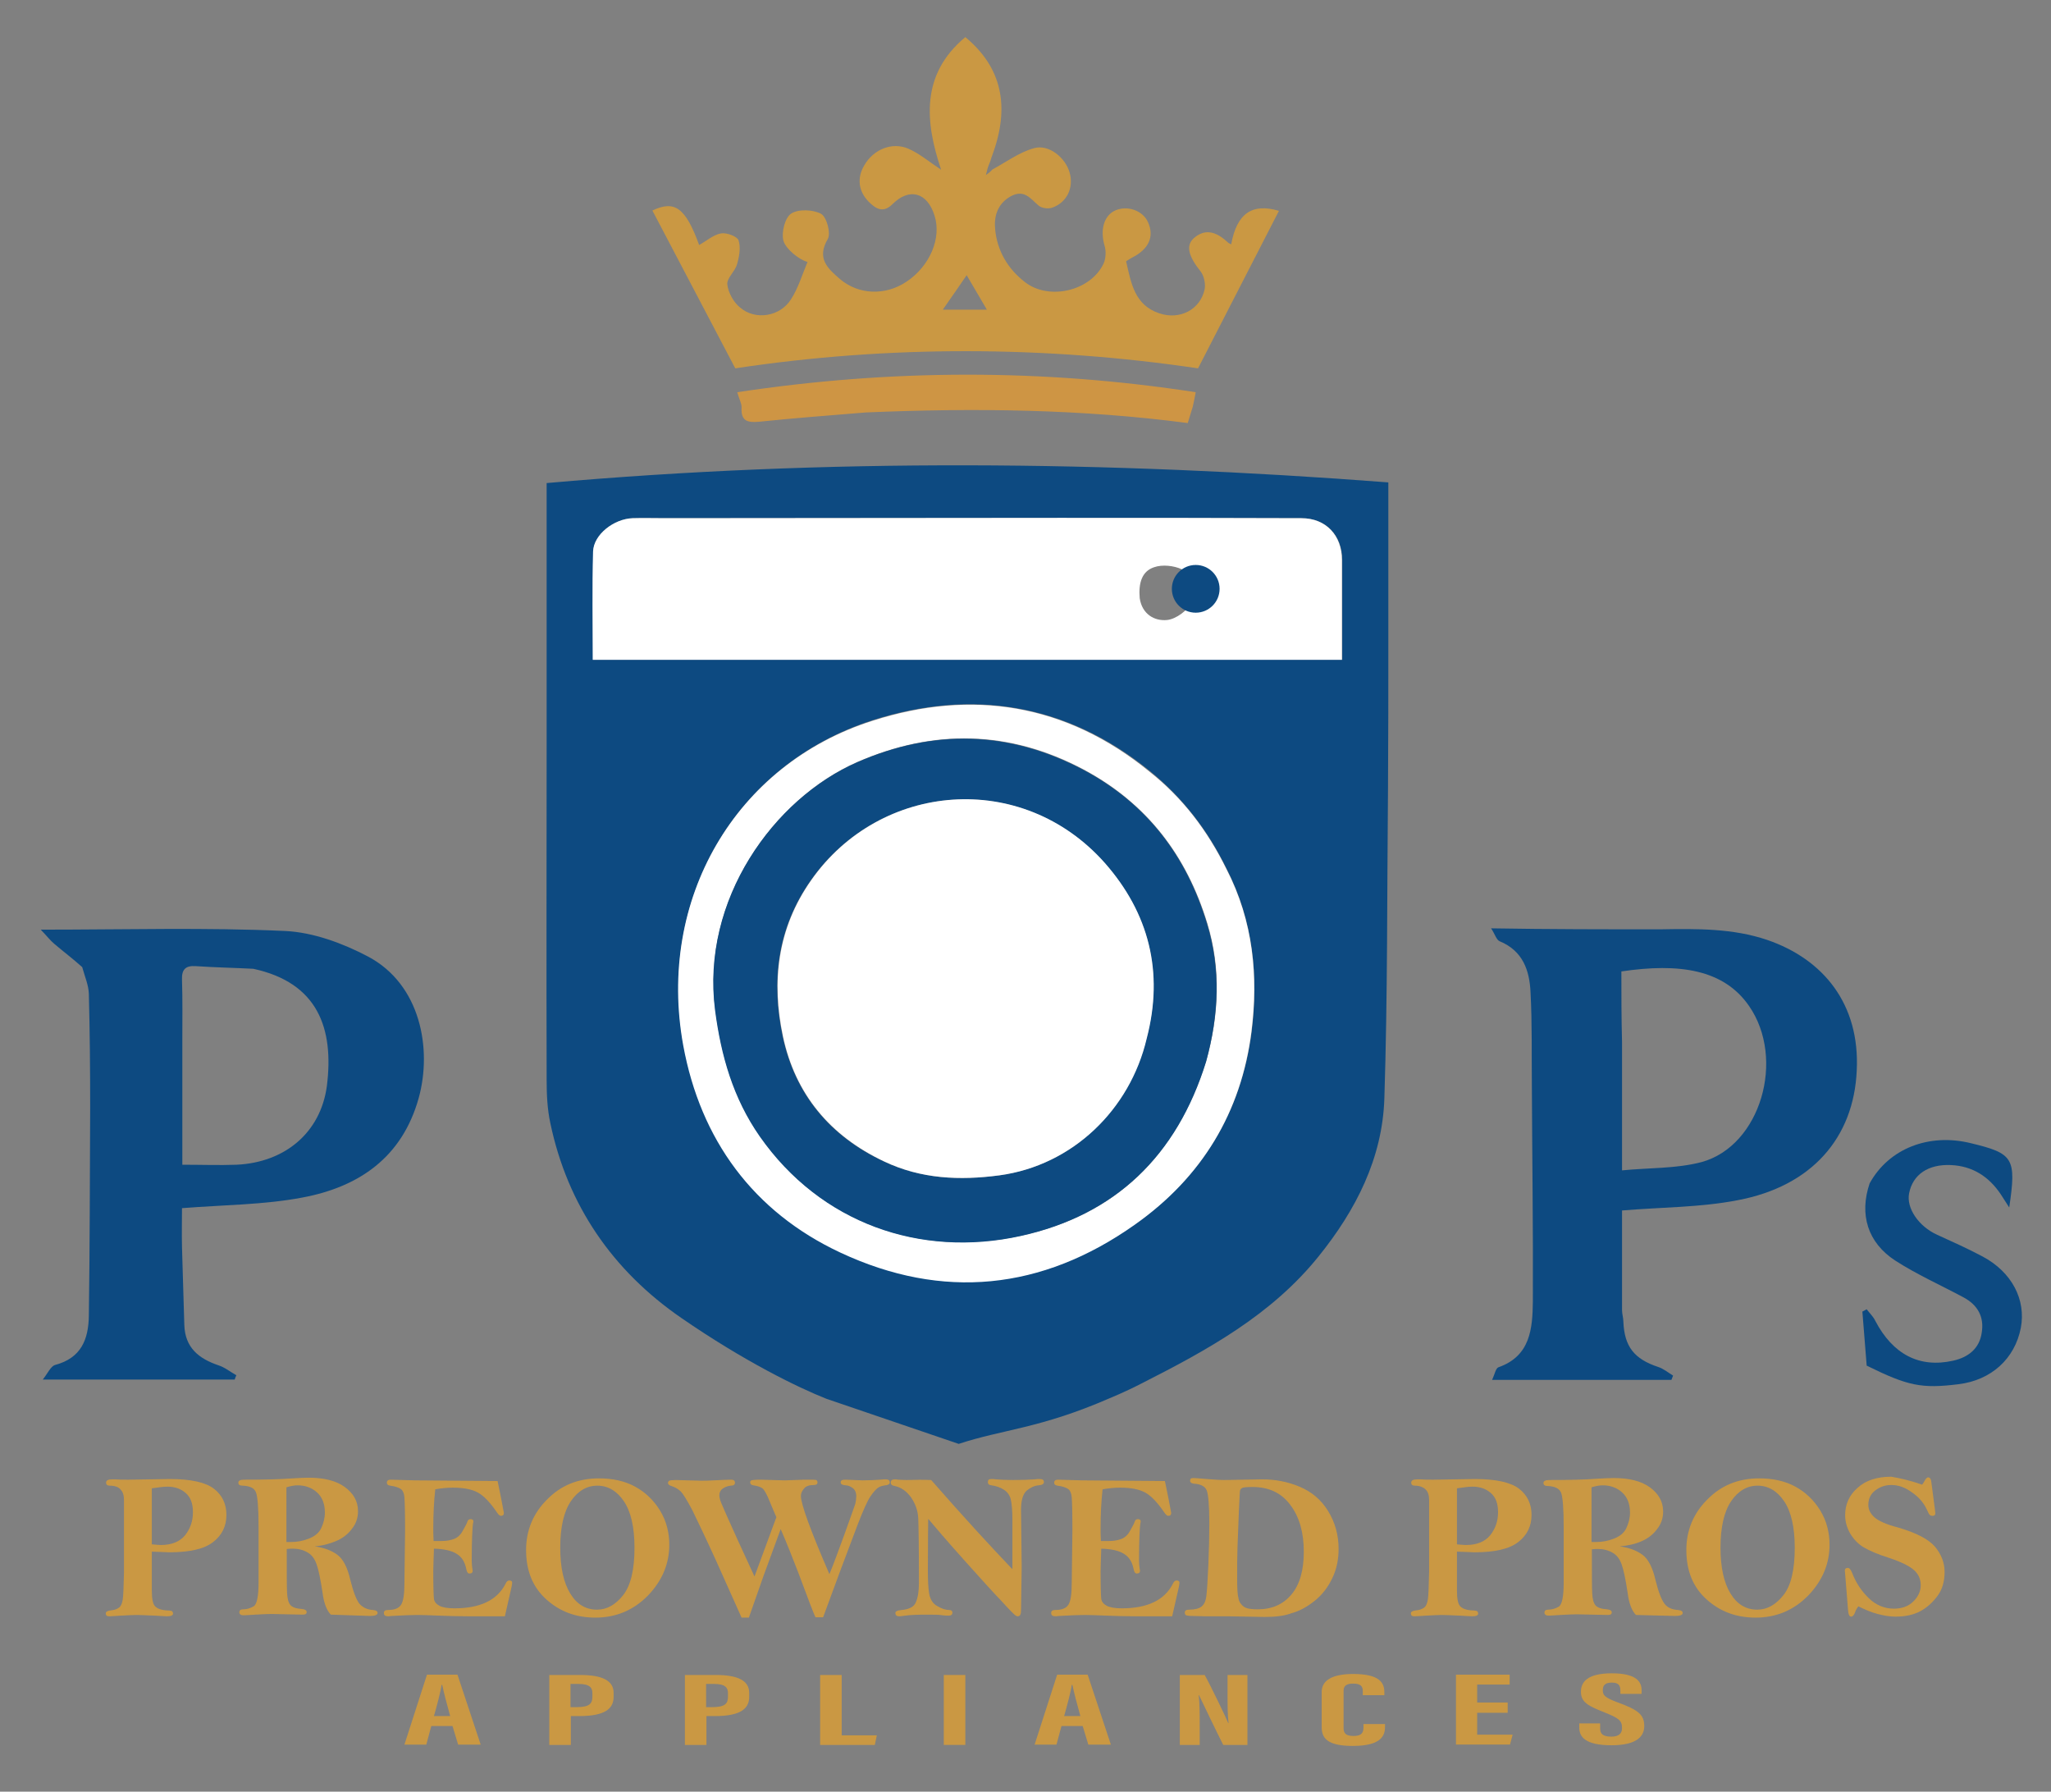 <svg xmlns="http://www.w3.org/2000/svg" xmlns:xlink="http://www.w3.org/1999/xlink" id="Layer_1" x="0px" y="0px" viewBox="0 0 618.7 540.4" style="enable-background:new 0 0 618.7 540.4;" xml:space="preserve"><rect x="0" y="0" width="618.7" height="540.4" fill="#808080" stroke="none"/><style type="text/css">	.st0{fill:#0D4A81;}	.st1{fill:#CA9843;}	.st2{fill:#CE9544;}	.st3{fill:#FFFFFF;}</style><g>	<path class="st0" d="M264.8,427.1 M249.3,421.9c-8.6-3.4-24.8-11.3-43.8-24.4c-20.6-14.2-34.3-33.9-39.5-58.8  c-0.9-4.2-1.1-8.6-1.1-12.9c-0.1-34.5,0-68.9,0-103.4c0-25.1,0-50.2,0-76.7c84.7-7.5,169.1-6.7,253.9-0.2c0,16.4,0,31.8,0,47.1  c0,15.2,0,30.3-0.1,45.5c-0.3,31.1-0.1,62.2-1.1,93.3c-0.6,18-8.6,33.6-19.8,47.5c-14.2,17.7-33.6,28.3-53.3,38.3  c-2.7,1.4-5.1,2.5-6.9,3.3c0,0-1.4,0.6-2.8,1.2c-21.1,9.2-32.3,9.4-45.6,13.8 M200.4,156.3c-3.2,0-6.3-0.1-9.5,0  c-5.6,0.2-11.8,4.9-11.9,10c-0.3,10.9-0.1,21.9-0.1,32.7c75.6,0,150.7,0,226,0c0-10.2,0-20.2,0-30.1c0-7.4-4.9-12.6-12.2-12.6  c-24.3-0.1-48.6-0.1-72.9-0.1C280.2,156.2,240.8,156.3,200.4,156.3 M369.9,261.8c-5.6-11.4-13.1-21.2-23.1-29.3  c-25.1-20.4-53.7-24.8-83.5-15.3c-41.5,13.3-65.1,54-57.1,97.9c5.2,28.5,21.2,50.2,47.4,62.5c30.8,14.5,60.7,11.4,88.8-8.4  c20.3-14.3,32.1-33.9,35.2-58.2C379.6,294.6,378.2,277.9,369.9,261.8z"></path>	<path class="st0" d="M24.8,291.7c-2.9-2.6-5.7-4.7-8.4-7c-1.2-1-2.1-2.2-4.1-4.3c25.7,0,49.8-0.7,73.7,0.4c8.5,0.4,17.4,3.7,25,7.7  c15.9,8.4,19.4,27.9,15.3,42.7c-5,17.9-18,26.8-35.1,30c-11.6,2.2-23.6,2.2-36.3,3.2c0,3.3-0.1,7.5,0,11.8  c0.2,7.8,0.5,15.6,0.7,23.4c0.2,6.9,4.4,10.2,10.3,12.2c1.9,0.6,3.6,2,5.4,3c-0.2,0.4-0.4,0.9-0.5,1.3c-18.8,0-37.6,0-57.9,0  c1.5-1.9,2.4-4,3.7-4.4c7.9-2.1,10.1-7.7,10.2-14.9c0.3-20.9,0.3-41.8,0.4-62.7c0-11.5-0.1-23-0.4-34.4  C26.7,297.1,25.6,294.6,24.8,291.7 M76.4,292.2c-5.8-0.3-11.6-0.4-17.4-0.8c-3-0.2-4.2,1-4.1,4c0.2,6.1,0.1,12.3,0.1,18.4  c0,12.4,0,24.8,0,37.5c5.8,0,11.1,0.2,16.4,0c14.6-0.7,25.3-9.7,27.2-23.7C100.8,310.2,95.9,296.4,76.4,292.2z"></path>	<path class="st0" d="M500.8,280.3c11.2-0.2,22-0.3,32.3,3.2c16.9,5.8,28,19.3,27,39.4c-0.9,20.3-13.6,34.9-35.9,39.1  c-11.3,2.2-23,2.1-34.9,3.1c0,9.6,0,19.8,0,30.1c0,1.1,0.4,2.3,0.4,3.4c0.3,7.6,3.3,11.3,10.5,13.7c1.6,0.5,3,1.7,4.5,2.6  c-0.2,0.4-0.3,0.9-0.5,1.3c-8.9,0-17.8,0-26.6,0c-8.9,0-17.8,0-27.5,0c0.8-1.7,1.1-3.5,1.9-3.8c9.7-3.4,10.3-11.7,10.4-19.9  c0.1-21.6-0.2-43.3-0.3-64.9c-0.1-9.4,0.1-18.8-0.4-28.3c-0.3-6.6-2.3-12.5-9.3-15.4c-1-0.4-1.4-2.1-2.6-3.9  C467.4,280.3,483.9,280.3,500.8,280.3 M489.3,314.4c0,12.4,0,24.8,0,38.6c8.2-0.8,16.4-0.5,24-2.5c17.8-4.9,25.4-31.1,14.3-47.1  c-7.6-11-21-13-38.5-10.4C489.1,299.7,489.1,306.7,489.3,314.4z"></path>	<path class="st1" d="M299.4,51.1c4.1-2.2,8.1-5.2,12.5-6.4c4.5-1.3,9.6,2.9,10.8,7.5c1.2,4.4-0.8,8.8-5.2,10.4  c-1.2,0.5-3.3,0.2-4.2-0.6c-2.5-2.1-4.3-5-8.4-2.8c-4.1,2.3-5.1,6.2-4.7,10c0.6,6.4,3.8,11.9,9,15.9c7.2,5.6,19.8,2.7,23.7-5.6  c0.7-1.5,0.8-3.8,0.3-5.4c-1.4-4.8-0.2-9.2,3.4-10.7c3.7-1.5,8.2,0.2,9.7,3.6c2,4.4,0.2,8.2-4.8,10.7c-0.6,0.3-1.1,0.7-1.8,1.1  c1.5,6.5,2.5,13.2,10,15.7c6.2,2.1,12.4-1.1,13.7-7.3c0.3-1.6-0.2-4-1.2-5.3c-3.7-4.6-4.7-8-1.8-10.3c3.7-3,7.1-1.2,10.1,1.6  c0.2,0.2,0.6,0.3,0.9,0.5c1.7-9.4,6.4-12.5,14.4-10.1c-7.9,15.4-15.9,30.9-24.4,47.5c-45.9-6.8-93.4-7-139.6,0  c-8.5-16.2-16.8-32-25-47.6c6.7-3.2,10-0.9,14.1,10.4c2.2-1.2,4.3-3.1,6.6-3.5c1.7-0.3,4.9,0.9,5.3,2.1c0.7,2.2,0.2,5-0.5,7.3  c-0.6,2.1-3.1,4.1-2.9,6c0.3,2.5,1.9,5.4,3.9,7c4.6,3.9,12,2.7,15.3-2.5c2.2-3.4,3.4-7.5,5-11.3c0,0,0.1,0.2,0,0  c-2.5-0.6-6.7-4-7.3-6.5c-0.6-2.5,0.5-6.9,2.4-8.1c2.2-1.4,6.6-1.2,9,0.1c1.7,1,3,5.9,2,7.6c-3.4,5.8-0.1,8.8,3.6,12  c5.7,4.9,13.8,5.1,20.1,0.9c7.1-4.7,10.7-13.2,8.5-20c-2.2-7-7.6-8.5-12.7-3.4c-2.9,2.9-5.2,1.2-7.2-0.8c-3.1-3.2-3.5-7.2-1.3-10.9  c2.8-4.9,8.4-7.1,13.2-5.1c3.5,1.5,6.5,4.1,10,6.4c-4.8-14.3-6.3-28.7,7.3-40c11,9.1,13.6,20.9,8.1,35.7c-0.3,0.7-0.4,1.5-1,2.8  c-0.4,1-0.5,1.6-0.9,3.1C298.7,51.9,299,51.5,299.4,51.1 M291.6,83c-2.1,3.1-4.4,6.4-7.2,10.4c4.2,0,8.9,0,13.3,0"></path>	<path class="st0" d="M564,356.9c5.8-10.5,17.9-15.2,30.5-12.1c12.9,3.1,13.8,4.5,11.6,19.4c-1.1-1.7-1.8-2.8-2.5-3.9  c-3.6-5.4-8.5-8.6-15.1-8.9c-6.9-0.3-11.5,2.9-12.6,8.5c-0.9,4.5,2.9,10,8.4,12.5c4.6,2.1,9.3,4.2,13.8,6.6  c8.8,4.7,13.1,13,11.5,21.5c-1.8,9.3-8.9,15.8-18.8,17c-11.2,1.4-15.3,0.5-27.7-5.6c-0.4-5.5-0.9-10.9-1.3-16.3  c0.4-0.2,0.9-0.5,1.3-0.7c0.9,1.2,2,2.2,2.6,3.5c5.3,10.1,13.3,14.3,23.5,12c4.5-1,7.9-3.6,8.6-8.4c0.8-4.8-1.2-8.4-5.5-10.7  c-6.9-3.7-14.1-6.9-20.6-11.1C563.4,374.8,560.8,366.3,564,356.9z"></path>	<path class="st2" d="M261.2,124.4c-11,0.9-21.6,1.7-32.2,2.8c-3.4,0.3-5.5-0.1-5.3-4.2c0.1-1.2-0.7-2.5-1.3-4.7  c46.3-7,92.2-7.1,138.3,0c-0.3,1.7-0.6,3-0.9,4.4c-0.4,1.4-0.9,2.8-1.5,4.9C326.3,123.4,294.2,123,261.2,124.4z"></path>	<path class="st3" d="M200.9,156.3c39.9,0,79.4-0.1,118.8-0.1c24.3,0,48.6,0,72.9,0.1c7.4,0,12.2,5.2,12.2,12.6c0,10,0,19.9,0,30.1  c-75.3,0-150.4,0-226,0c0-10.9-0.2-21.8,0.1-32.7c0.2-5.1,6.3-9.8,11.9-10C194,156.2,197.2,156.3,200.9,156.3 M343.8,180.4  c0.7,4.8,4.4,7,8.3,6.6c2.7-0.3,6.2-2.9,7.4-5.4c1.5-3.4,1.1-8-3-9.9c-2.4-1.1-5.9-1.5-8.4-0.6  C344.5,172.3,343.4,175.8,343.8,180.4z"></path>	<path class="st3" d="M370,262.2c8.1,15.7,9.6,32.4,7.5,49c-3.1,24.3-14.9,43.9-35.2,58.2c-28,19.8-58,22.8-88.8,8.4  c-26.3-12.3-42.2-34.1-47.4-62.5c-8-43.9,15.6-84.7,57.1-97.9c29.9-9.6,58.4-5.2,83.5,15.3C356.7,240.6,364.2,250.4,370,262.2   M363.9,319.9c3.8-13.8,4.5-27.6,0.3-41.4c-6.2-20.4-18.2-36.2-37.3-46.4c-22.4-11.9-45.2-12.3-68.2-2.3  c-25.2,11-47.3,41.6-42.9,74.8c1.8,13.7,5.4,26.5,13.5,38.1c18.3,26.2,48.3,36.7,78.7,30C336.5,366.5,355,348.6,363.9,319.9z"></path>	<path class="st0" d="M363.8,320.3c-8.8,28.3-27.4,46.2-55.9,52.5c-30.4,6.7-60.4-3.9-78.7-30c-8.1-11.6-11.7-24.4-13.5-38.1  c-4.3-33.3,17.7-63.8,42.9-74.8c22.9-10,45.7-9.6,68.2,2.3c19.2,10.2,31.1,26,37.3,46.4C368.3,292.3,367.7,306.1,363.8,320.3   M345.9,312.9c5.2-19.8,0.6-37.6-12.7-52.6c-25-28.2-67.8-24.4-88.6,5.2c-10.2,14.5-12,30.5-8.5,47.1c3.7,17.4,14.2,30.1,30.5,37.7  c11.2,5.3,22.8,5.8,34.8,4.2C323.6,351.5,340.9,334.6,345.9,312.9z"></path>	<path class="st3" d="M345.9,313.3c-5,21.3-22.3,38.2-44.4,41.2c-12,1.6-23.7,1.1-34.8-4.2c-16.3-7.7-26.8-20.3-30.5-37.7  c-3.5-16.5-1.7-32.6,8.5-47.1c20.8-29.7,63.6-33.4,88.6-5.2C346.5,275.3,351.2,293.1,345.9,313.3z"></path>	<circle class="st0" cx="360.7" cy="177.6" r="7.2"></circle></g><g>	<g>		<path class="st1" d="M45.8,468l0,11.7c0,2.5,0.3,4.1,1,4.8c0.7,0.7,1.8,1.1,3.2,1.2c0.9,0,1.5,0.1,1.8,0.2   c0.2,0.1,0.4,0.4,0.4,0.8c0,0.5-0.6,0.8-1.8,0.8c-0.5,0-1.8-0.1-3.7-0.2c-2.6-0.1-4.5-0.2-5.5-0.2c-1.1,0-2.7,0.1-4.7,0.2   c-1.7,0.1-2.9,0.2-3.6,0.2c-0.7,0-1-0.3-1-0.9c0-0.5,0.6-0.8,1.7-0.9s1.9-0.5,2.4-0.9c0.5-0.4,0.8-1.2,1-2.2   c0.2-1.1,0.3-3.9,0.4-8.4c0-4.6,0-8.6,0-12.1l0-9.7c0-1.3-0.3-2.4-1-3.1c-0.6-0.8-1.8-1.2-3.3-1.2c-0.7,0-1.1-0.3-1.1-0.9   c0-0.7,0.6-1,1.9-1l0.8,0c1.1,0.1,2.5,0.1,4,0.1l12.5-0.2c6.4,0,10.8,1,13.3,2.9c2.5,1.9,3.8,4.6,3.8,7.9c0,3.4-1.3,6.1-4,8.2   c-2.7,2.1-7.1,3.1-13.2,3.1C49.5,468.1,47.8,468.1,45.8,468z M45.8,465.8c1.2,0.1,2.1,0.2,2.7,0.2c3.3,0,5.7-1,7.3-2.9   c1.6-2,2.4-4.3,2.4-7c0-2.6-0.7-4.5-2.2-5.8c-1.5-1.3-3.3-1.9-5.5-1.9c-1.1,0-2.7,0.2-4.7,0.5V465.8z"></path>		<path class="st1" d="M94.9,466.4c2.8,0.4,5,1.2,6.8,2.5c1.8,1.3,3.1,3.8,4,7.7c0.9,3.6,1.8,5.9,2.7,7.1c1,1.1,2.3,1.8,4.1,1.9   c1,0.1,1.4,0.4,1.4,0.9c0,0.6-0.8,0.9-2.3,0.9L99.8,487c-1.2-1.2-2.1-3.4-2.5-6.6c-0.6-4-1.2-6.9-1.8-8.6s-1.5-2.9-2.8-3.6   c-1.2-0.7-2.7-1.1-4.3-1.1c-0.5,0-1.1,0-1.9,0.1c0,7.2,0,11.7,0.1,13.3c0.1,1.7,0.4,2.9,1,3.6c0.6,0.7,1.8,1.1,3.5,1.2   c0.9,0.1,1.4,0.4,1.4,0.9c0,0.6-0.4,0.8-1.2,0.8l-9.4-0.2c-1.3,0-2.9,0.1-4.9,0.2c-1.8,0.1-3,0.2-3.5,0.2c-0.8,0-1.3-0.3-1.3-0.9   c0-0.6,0.4-0.9,1.1-0.9c1.1,0,2.2-0.3,3.2-0.9c1-0.6,1.5-3,1.5-7.3l0-5.7l0-11c0-5.7-0.3-9.2-0.8-10.4c-0.5-1.3-1.8-1.9-4-2   c-0.9,0-1.3-0.3-1.3-0.9c0-0.6,0.6-0.9,1.7-0.9c5.8,0,10.7-0.1,14.7-0.4c1.8-0.1,3.4-0.2,4.8-0.2c4.6,0,8.3,0.9,10.9,2.8   c2.6,1.9,4,4.3,4,7.3c0,2-0.6,3.8-1.9,5.4c-1.2,1.6-2.8,2.8-4.7,3.6S97.4,466.2,94.9,466.4z M86.5,465.1c0.5,0,0.9,0,1.2,0   c1.8,0,3.6-0.3,5.4-1c1.8-0.7,3.1-1.7,3.8-3.2c0.7-1.5,1.1-3,1.1-4.7c0-2.6-0.8-4.6-2.3-6c-1.5-1.4-3.5-2.2-5.9-2.2   c-1,0-2.1,0.2-3.4,0.6V465.1z"></path>		<path class="st1" d="M150.1,446.7c0.7,3.2,1.3,6.4,1.9,9.6c0,0.6-0.3,0.9-0.9,0.9c-0.3,0-0.7-0.3-1.1-0.9c-2.1-3.1-4-5.1-5.8-6.1   c-1.8-1-4.3-1.5-7.6-1.5c-1.8,0-3.6,0.2-5.3,0.5c-0.4,3.6-0.6,7.6-0.6,11.9c0,0.7,0,2,0.1,3.7l2.3,0c1.5,0,2.7-0.2,3.8-0.6   c1.1-0.4,2-1.2,2.7-2.5c0.7-1.3,1.2-2.1,1.3-2.5c0.2-0.7,0.5-1,1-1c0.6,0,0.9,0.2,0.9,0.7c0,0.1,0,0.3-0.1,0.5   c-0.2,1.3-0.4,5.1-0.4,11.4c0,0.9,0.1,1.7,0.2,2.4c0,0.2,0.1,0.4,0.1,0.5c0,0.6-0.3,0.9-1,0.9c-0.5,0-0.8-0.5-1-1.6   c-0.4-1.9-1.3-3.4-2.8-4.3c-1.5-1-3.8-1.5-6.9-1.6c-0.1,3.4-0.2,5.7-0.2,6.8c0,4.7,0.1,7.4,0.2,8.3c0.1,0.9,0.7,1.6,1.6,2.1   c0.9,0.5,2.4,0.8,4.6,0.8c7.8,0,12.9-2.5,15.4-7.4c0.3-0.7,0.7-1,1.1-1c0.6,0,0.9,0.2,0.9,0.7c0,0.3-0.1,0.7-0.2,1.3l-2,8.8   l-11.1,0c-3.1,0-6.1-0.1-8.8-0.2s-4.8-0.2-6.4-0.2c-1.7,0-4.3,0.1-7.8,0.3c-0.4,0-0.7,0.1-1,0.1c-1,0-1.4-0.3-1.4-1   c0-0.6,0.4-0.9,1.2-0.9c2,0,3.3-0.5,4-1.6c0.7-1.1,1-3.3,1-6.6l0.2-15.8c0-5.4-0.1-8.7-0.2-10c-0.1-1.2-0.5-2.1-1.1-2.5   c-0.6-0.4-1.6-0.8-3.2-1c-0.7-0.1-1-0.4-1-0.9c0-0.6,0.4-0.9,1.1-0.9l7.4,0.2L150.1,446.7z"></path>		<path class="st1" d="M180.7,445.9c4.1,0,7.8,0.8,10.9,2.5s5.6,4.1,7.5,7.2s2.8,6.6,2.8,10.3c0,5.7-2.1,10.8-6.4,15.3   c-4.3,4.4-9.6,6.7-15.9,6.7c-5.8,0-10.7-1.8-14.8-5.5c-4.1-3.7-6.1-8.6-6.1-14.9c0-5.9,2.1-11,6.3-15.2   C169.2,448,174.4,445.9,180.7,445.9z M191.4,466.8c0-6.2-1.1-10.9-3.2-14c-2.1-3.1-4.8-4.7-8-4.7c-3.2,0-5.9,1.6-8,4.7   s-3.2,7.8-3.2,14c0,5.9,1,10.5,3,13.8c2,3.3,4.7,4.9,8.1,4.9c3,0,5.6-1.5,7.9-4.4C190.3,478.1,191.4,473.4,191.4,466.8z"></path>		<path class="st1" d="M225.9,487.9h-2.2l-7.7-17.2c-3.1-6.8-5.5-11.8-7.1-15.1c-1.7-3.2-2.9-5.2-3.7-5.9c-0.8-0.7-1.7-1.2-2.7-1.5   c-0.6-0.2-1-0.5-1-0.9c0-0.3,0.1-0.5,0.4-0.7c0.2-0.1,0.9-0.2,1.9-0.2l7.7,0.2c0.9,0,2.2,0,3.8-0.1c2.3-0.1,4-0.2,5.3-0.2   c0.7,0,1.1,0.3,1.1,0.9c0,0.6-0.4,0.9-1.3,0.9c-0.9,0.1-1.7,0.4-2.4,0.9s-1,1.2-1,2c0,0.6,0.2,1.4,0.6,2.4c0.4,1,2,4.6,4.8,10.8   l5.2,11.3l6.6-17.9c-0.4-0.9-1.1-2.5-2-4.7c-0.9-2.3-1.7-3.6-2.2-4c-0.6-0.4-1.4-0.7-2.7-0.9c-0.7-0.1-1-0.4-1-0.9   c0-0.3,0.1-0.5,0.4-0.6c0.3-0.1,1.2-0.2,2.7-0.2l7.3,0.2l6-0.2c2.1,0,3.3,0,3.5,0.1s0.4,0.3,0.4,0.7c0,0.6-0.4,0.8-1.1,0.8   c-1.3,0-2.3,0.3-2.9,1c-0.6,0.7-1,1.4-1,2.3c0,2.5,2.9,10.4,8.6,23.6c1.2-2.9,2.7-7,4.6-12.2c1.9-5.2,2.9-8.2,3.2-9   c0.2-0.8,0.3-1.6,0.3-2.3c0-1.1-0.4-2-1.1-2.5c-0.7-0.5-1.4-0.8-2.1-0.8c-1-0.1-1.5-0.3-1.5-0.9c0-0.6,0.5-0.8,1.4-0.8l5.2,0.2   c2,0,3.8-0.1,5.3-0.2c0.8-0.1,1.4-0.1,1.7-0.1c0.8,0,1.2,0.3,1.2,0.9c0,0.5-0.4,0.8-1.3,0.9c-0.8,0.1-1.6,0.3-2.2,0.7   s-1.4,1.3-2.3,2.6c-0.9,1.3-2.2,4.2-3.9,8.6l-5.2,13.8l-5.2,14.1H246c-0.5-1-2.2-5.4-5.2-13.5c-1.6-4.1-3.3-8.5-5.3-13.1   l-5.1,13.9L225.9,487.9z"></path>		<path class="st1" d="M280.9,446.4c9.8,11.2,18,20.1,24.5,26.9c0-1.4,0-2.3,0-2.7l0-12.2c0-2.9-0.2-4.9-0.5-6.2   c-0.3-1.2-1-2.2-2.1-2.9c-1.1-0.7-2.3-1.1-3.7-1.3c-0.8-0.1-1.1-0.4-1.1-1c0-0.6,0.3-0.9,1-0.9c0.4,0,0.9,0,1.5,0.1   c1.2,0.1,2.9,0.2,5.1,0.2c2.8,0,5-0.1,6.5-0.2c0.6-0.1,1.1-0.1,1.6-0.1c0.8,0,1.2,0.3,1.2,0.9c0,0.6-0.5,0.9-1.6,1   c-1.3,0.1-2.5,0.7-3.6,1.6c-1.1,1-1.7,2.9-1.7,5.7l0.2,17.4l-0.2,13.1c0,1.1-0.3,1.7-1,1.7c-0.2,0-0.4-0.1-0.6-0.2   c-0.2-0.1-1.7-1.5-4.2-4.3c-2.6-2.7-6.4-6.9-11.5-12.6c-5.1-5.7-8.6-9.8-10.7-12.3c0,0.6-0.1,5.7-0.1,15.5c0,3,0.1,5.4,0.4,7.1   c0.3,1.7,1.1,3,2.4,3.7c1.3,0.8,2.6,1.2,3.6,1.2c0.7,0,1,0.3,1,0.8c0,0.6-0.4,0.9-1.1,0.9c-0.5,0-1.1,0-1.8-0.1   c-1.2-0.2-2.8-0.2-4.7-0.2c-3.1,0-5.3,0.1-6.6,0.3c-0.9,0.1-1.5,0.2-1.8,0.2c-0.8,0-1.2-0.3-1.2-1c0-0.5,0.6-0.8,1.9-0.9   c2.3-0.2,3.8-1,4.3-2.4c0.6-1.4,0.9-3.3,0.9-5.8c0-10.6-0.1-17-0.2-19.4c-0.1-2.4-0.9-4.5-2.2-6.4c-1.4-1.9-3-3-4.9-3.4   c-0.8-0.1-1.2-0.5-1.2-1c0-0.7,0.4-1,1.3-1c0.2,0,0.5,0,0.9,0.1c0.5,0,1.3,0.1,2.6,0.1C276.2,446.3,278.6,446.3,280.9,446.4z"></path>		<path class="st1" d="M351.4,446.7c0.7,3.2,1.3,6.4,1.9,9.6c0,0.6-0.3,0.9-0.9,0.9c-0.3,0-0.7-0.3-1.1-0.9c-2.1-3.1-4-5.1-5.8-6.1   c-1.8-1-4.3-1.5-7.6-1.5c-1.8,0-3.6,0.2-5.3,0.5c-0.4,3.6-0.6,7.6-0.6,11.9c0,0.7,0,2,0.1,3.7l2.3,0c1.5,0,2.7-0.2,3.8-0.6   c1.1-0.4,2-1.2,2.7-2.5s1.2-2.1,1.3-2.5c0.2-0.7,0.5-1,1-1c0.6,0,0.9,0.2,0.9,0.7c0,0.1,0,0.3-0.1,0.5c-0.2,1.3-0.4,5.1-0.4,11.4   c0,0.9,0.1,1.7,0.2,2.4c0,0.2,0.1,0.4,0.1,0.5c0,0.6-0.3,0.9-1,0.9c-0.5,0-0.8-0.5-1-1.6c-0.4-1.9-1.3-3.4-2.8-4.3   c-1.5-1-3.8-1.5-6.9-1.6c-0.1,3.4-0.2,5.7-0.2,6.8c0,4.7,0.1,7.4,0.2,8.3s0.7,1.6,1.6,2.1c0.9,0.5,2.4,0.8,4.6,0.8   c7.8,0,12.9-2.5,15.4-7.4c0.3-0.7,0.7-1,1.1-1c0.6,0,0.9,0.2,0.9,0.7c0,0.3-0.1,0.7-0.2,1.3l-2,8.8l-11.1,0   c-3.1,0-6.1-0.1-8.8-0.2c-2.7-0.1-4.8-0.2-6.4-0.2c-1.7,0-4.3,0.1-7.8,0.3c-0.4,0-0.7,0.1-1,0.1c-1,0-1.4-0.3-1.4-1   c0-0.6,0.4-0.9,1.2-0.9c2,0,3.3-0.5,4-1.6s1-3.3,1-6.6l0.2-15.8c0-5.4-0.1-8.7-0.2-10c-0.1-1.2-0.5-2.1-1.1-2.5   c-0.6-0.4-1.6-0.8-3.2-1c-0.7-0.1-1-0.4-1-0.9c0-0.6,0.4-0.9,1.1-0.9l7.4,0.2L351.4,446.7z"></path>		<path class="st1" d="M381.5,487.7c-0.9,0-4.6-0.1-11.1-0.2l-6.8,0l-4-0.1c-0.9,0-1.5-0.1-1.8-0.2c-0.2-0.1-0.4-0.4-0.4-0.8   c0-0.6,0.4-0.9,1.3-0.9c1.7,0,2.9-0.3,3.7-0.9s1.3-1.6,1.5-3.2c0.2-1.5,0.4-4.6,0.6-9.2c0.2-4.6,0.3-8.8,0.3-12.7   c0-5.4-0.3-8.8-0.8-10c-0.5-1.2-1.8-1.9-3.9-2c-0.7-0.1-1.1-0.4-1.1-0.9c0-0.6,0.3-0.8,1-0.8c0.4,0,1.7,0.1,4,0.3   c2.5,0.2,4.2,0.3,5.2,0.3l11.6-0.2c3.9,0,7.6,0.7,11.2,2.2s6.5,3.9,8.6,7.3c2.1,3.4,3.2,7.2,3.2,11.5c0,3.2-0.6,6.1-1.9,8.8   s-3,5-5.4,6.9s-4.7,3.1-7,3.7C387.4,487.4,384.6,487.7,381.5,487.7z M379.4,485.4c4.3,0,7.7-1.5,10.2-4.5s3.7-7.3,3.7-12.9   c0-5.7-1.3-10.4-4-14c-2.7-3.7-6.5-5.5-11.5-5.5c-1.7,0-2.7,0.1-3.1,0.3c-0.3,0.2-0.5,0.4-0.6,0.6s-0.2,2.5-0.4,6.9l-0.4,10.4   c-0.1,2.6-0.1,5.7-0.1,9.5c0,2.9,0.1,4.8,0.4,5.9c0.2,1.1,0.8,1.9,1.6,2.5S377.5,485.4,379.4,485.4z"></path>		<path class="st1" d="M439.5,468l0,11.7c0,2.5,0.3,4.1,1,4.8c0.7,0.7,1.8,1.1,3.2,1.2c0.9,0,1.5,0.1,1.8,0.2   c0.2,0.1,0.4,0.4,0.4,0.8c0,0.5-0.6,0.8-1.8,0.8c-0.5,0-1.8-0.1-3.7-0.2c-2.6-0.1-4.5-0.2-5.5-0.2c-1.1,0-2.7,0.1-4.7,0.2   c-1.7,0.1-2.9,0.2-3.6,0.2c-0.7,0-1-0.3-1-0.9c0-0.5,0.6-0.8,1.7-0.9s1.9-0.5,2.4-0.9c0.5-0.4,0.8-1.2,1-2.2   c0.2-1.1,0.3-3.9,0.4-8.4c0-4.6,0-8.6,0-12.1l0-9.7c0-1.3-0.3-2.4-1-3.1s-1.8-1.2-3.3-1.2c-0.7,0-1.1-0.3-1.1-0.9   c0-0.7,0.6-1,1.9-1l0.8,0c1.1,0.1,2.5,0.1,4,0.1l12.5-0.2c6.4,0,10.8,1,13.3,2.9c2.5,1.9,3.8,4.6,3.8,7.9c0,3.4-1.3,6.1-4,8.2   c-2.7,2.1-7.1,3.1-13.2,3.1C443.2,468.1,441.5,468.1,439.5,468z M439.5,465.8c1.2,0.1,2.1,0.2,2.7,0.2c3.3,0,5.7-1,7.3-2.9   c1.6-2,2.4-4.3,2.4-7c0-2.6-0.7-4.5-2.2-5.8s-3.3-1.9-5.5-1.9c-1.1,0-2.7,0.2-4.7,0.5V465.8z"></path>		<path class="st1" d="M488.6,466.4c2.8,0.4,5,1.2,6.8,2.5c1.8,1.3,3.1,3.8,4,7.7c0.9,3.6,1.8,5.9,2.7,7.1s2.3,1.8,4.1,1.9   c1,0.1,1.4,0.4,1.4,0.9c0,0.6-0.8,0.9-2.3,0.9l-11.8-0.3c-1.2-1.2-2.1-3.4-2.5-6.6c-0.6-4-1.2-6.9-1.8-8.6   c-0.6-1.7-1.5-2.9-2.8-3.6c-1.2-0.7-2.7-1.1-4.3-1.1c-0.5,0-1.1,0-1.9,0.1c0,7.2,0,11.7,0.1,13.3c0.1,1.7,0.4,2.9,1,3.6   c0.6,0.7,1.8,1.1,3.5,1.2c0.9,0.1,1.4,0.4,1.4,0.9c0,0.6-0.4,0.8-1.2,0.8l-9.4-0.2c-1.3,0-2.9,0.1-4.9,0.2c-1.8,0.1-3,0.2-3.5,0.2   c-0.8,0-1.3-0.3-1.3-0.9c0-0.6,0.4-0.9,1.1-0.9c1.1,0,2.2-0.3,3.2-0.9c1-0.6,1.5-3,1.5-7.3l0-5.7l0-11c0-5.7-0.3-9.2-0.8-10.4   s-1.8-1.9-4-2c-0.9,0-1.3-0.3-1.3-0.9c0-0.6,0.6-0.9,1.7-0.9c5.8,0,10.7-0.1,14.7-0.4c1.8-0.1,3.4-0.2,4.8-0.2   c4.6,0,8.3,0.9,10.9,2.8c2.6,1.9,4,4.3,4,7.3c0,2-0.6,3.8-1.9,5.4c-1.2,1.6-2.8,2.8-4.7,3.6C493.3,465.7,491.1,466.2,488.6,466.4z    M480.2,465.1c0.5,0,0.9,0,1.2,0c1.8,0,3.6-0.3,5.4-1c1.8-0.7,3.1-1.7,3.8-3.2s1.1-3,1.1-4.7c0-2.6-0.8-4.6-2.3-6   s-3.5-2.2-5.9-2.2c-1,0-2.1,0.2-3.4,0.6V465.1z"></path>		<path class="st1" d="M530.7,445.9c4.1,0,7.8,0.8,10.9,2.5s5.6,4.1,7.5,7.2c1.9,3.1,2.8,6.6,2.8,10.3c0,5.7-2.1,10.8-6.4,15.3   c-4.3,4.4-9.6,6.7-15.9,6.7c-5.8,0-10.7-1.8-14.8-5.5c-4.1-3.7-6.1-8.6-6.1-14.9c0-5.9,2.1-11,6.3-15.2   C519.2,448,524.4,445.9,530.7,445.9z M541.4,466.8c0-6.2-1.1-10.9-3.2-14c-2.1-3.1-4.8-4.7-8-4.7c-3.2,0-5.9,1.6-8,4.7   c-2.1,3.1-3.2,7.8-3.2,14c0,5.9,1,10.5,3,13.8c2,3.3,4.7,4.9,8.1,4.9c3,0,5.6-1.5,7.9-4.4S541.4,473.4,541.4,466.8z"></path>		<path class="st1" d="M579.8,447.8c0.3-0.3,0.5-0.7,0.8-1.2c0.3-0.6,0.7-1,1-1c0.6,0,0.9,0.5,1,1.4l1.1,8.4l0.1,1   c0,0.6-0.3,0.8-0.8,0.8c-0.4,0-0.7-0.1-0.9-0.3s-0.5-0.8-1-1.9c-0.9-1.8-2.3-3.5-4.4-4.9c-2-1.5-4.1-2.2-6.1-2.2   c-2,0-3.6,0.6-5,1.7s-2,2.6-2,4.3c0,1.4,0.6,2.6,1.8,3.7c1.2,1.1,3.6,2.2,7.1,3.1c5.5,1.6,9.2,3.5,11.2,5.8   c1.9,2.3,2.9,4.8,2.9,7.6c0,2.9-0.7,5.3-2.1,7.2c-1.4,1.9-3.1,3.5-5.1,4.6c-2,1.1-4.5,1.7-7.6,1.7c-1.7,0-3.5-0.3-5.4-0.8   c-1.9-0.5-3.8-1.3-5.8-2.3c-0.4,0.5-0.8,1.1-1,1.8c-0.3,0.8-0.7,1.3-1.2,1.3c-0.5,0-0.8-0.6-0.9-1.7l-0.9-11.2   c0-0.5-0.1-0.8-0.1-0.9c0-0.6,0.3-0.9,0.9-0.9c0.5,0,0.9,0.5,1.3,1.5c1.2,3.1,2.9,5.6,5.1,7.7c2.1,2,4.6,3.1,7.5,3.1   c2.4,0,4.4-0.7,5.9-2.2s2.2-3.1,2.2-4.9s-0.7-3.4-2.1-4.6c-1.4-1.2-3.8-2.4-7.4-3.6c-3.5-1.1-6-2.2-7.7-3.2c-1.7-1-3-2.4-4.1-4.2   c-1-1.8-1.5-3.6-1.5-5.5c0-3.2,1.2-6,3.7-8.2c2.5-2.3,5.9-3.4,10.2-3.4C572.8,445.8,575.9,446.4,579.8,447.8z"></path>	</g></g><g>	<g>		<path class="st1" d="M130.1,520.6l-1.5,5.6h-6.6l6.8-21.1h9.2l7,21.1h-6.8l-1.7-5.6H130.1z M135.8,517.6c-1-3.6-1.9-7-2.4-9.4   h-0.2c-0.2,1.7-1.4,6.3-2.3,9.4H135.8z"></path>		<path class="st1" d="M165.7,505.2h9.3c6.7,0,10.1,1.7,10.1,5.4v1.2c0,3.5-2.5,5.8-10.4,5.8h-2.5v8.7h-6.5V505.2z M172.2,514.9h1.8   c4,0,4.7-1.2,4.7-3.2v-1c0-1.5-0.6-2.8-4.2-2.8h-2.4V514.9z"></path>		<path class="st1" d="M206.6,505.2h9.3c6.7,0,10.1,1.7,10.1,5.4v1.2c0,3.5-2.5,5.8-10.4,5.8h-2.5v8.7h-6.5V505.2z M213.1,514.9h1.8   c4,0,4.7-1.2,4.7-3.2v-1c0-1.5-0.6-2.8-4.2-2.8h-2.4V514.9z"></path>		<path class="st1" d="M247.4,505.2h6.5v18.2h10.6l-0.6,2.9h-16.5V505.2z"></path>		<path class="st1" d="M291.2,505.2v21.1h-6.5v-21.1H291.2z"></path>		<path class="st1" d="M320.2,520.6l-1.5,5.6h-6.6l6.8-21.1h9.2l7,21.1h-6.8l-1.7-5.6H320.2z M325.9,517.6c-1-3.6-1.9-7-2.4-9.4   h-0.2c-0.2,1.7-1.4,6.3-2.3,9.4H325.9z"></path>		<path class="st1" d="M355.9,526.3v-21.1h7.5c1.7,3,6.7,13.4,7.1,14.5h0.1c-0.3-2.6-0.3-5.6-0.3-9v-5.5h6v21.1H369   c-1.3-2.5-6.9-14.1-7.3-15h-0.1c0.3,2.6,0.3,5.4,0.3,9.2v5.8H355.9z"></path>		<path class="st1" d="M417.8,520v0.8c0,2.4-0.8,5.8-9.7,5.8c-7.8,0-9.4-2.4-9.4-5.7v-10.6c0-3.3,2.9-5.4,9.5-5.4   c7.9,0,9.4,2.6,9.4,5.5v0.9h-6.5V510c0-1.4-0.7-2.2-2.9-2.2c-2.2,0-2.9,0.8-2.9,2.2v11.2c0,1.4,0.5,2.4,3,2.4c2.3,0,3-0.9,3-2.5   V520H417.8z"></path>		<path class="st1" d="M454.8,516.6h-9.2v6.6h10.7l-0.8,3h-16.3v-21.1h16.2v3h-9.8v5.4h9.2V516.6z"></path>		<path class="st1" d="M482.7,520.1v1.3c0,1.6,0.9,2.4,3.4,2.4c2.5,0,3.2-1.2,3.2-2.6c0-2.3-1-3-5.5-4.8c-4.5-1.8-6.9-2.9-6.9-6.1   c0-2.8,1.7-5.6,9.3-5.6c7.8,0,9,2.8,9,5.1v1.1h-6.4v-1c0-1.5-0.5-2.4-2.6-2.4c-2.1,0-2.7,0.9-2.7,2.3c0,1.5,0.6,2.2,4.3,3.6   c6.3,2.3,8.2,3.7,8.2,7.2c0,3-2.1,5.8-9.9,5.8c-7.8,0-9.7-2.5-9.7-5.3v-1.3H482.7z"></path>	</g></g></svg>
